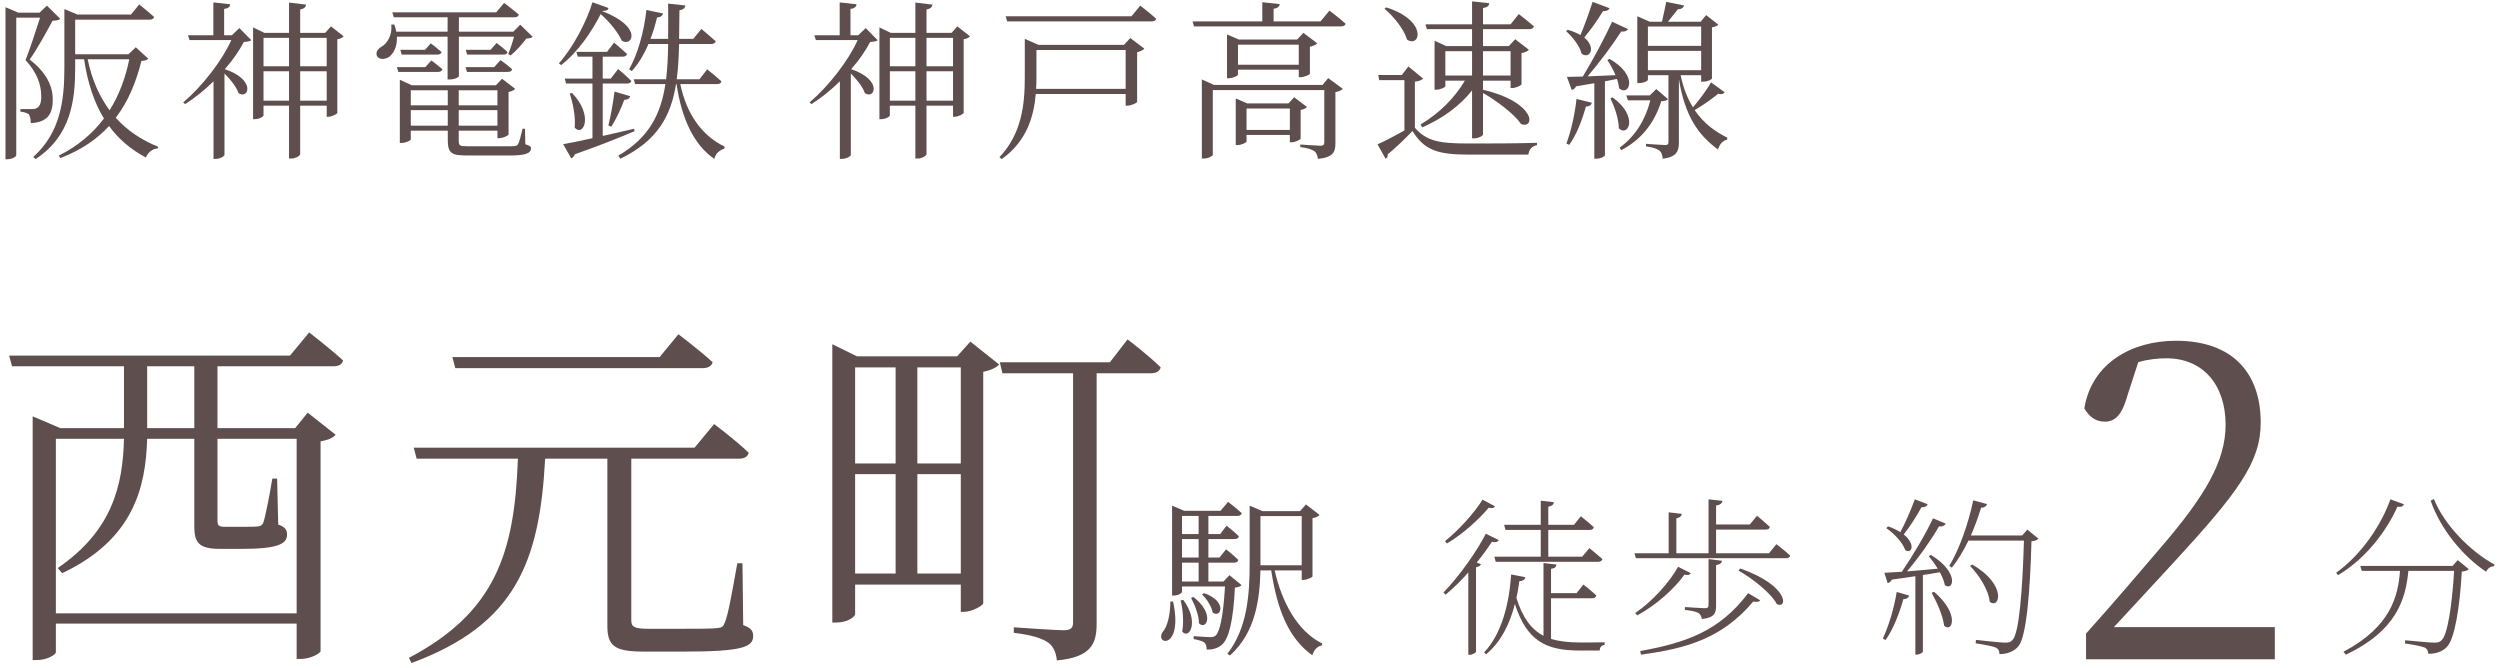 <svg width="292" height="78" viewBox="0 0 292 78" fill="none" xmlns="http://www.w3.org/2000/svg">
<path d="M107.146 66.991H112.22V55.381H107.146V66.991ZM99.879 55.381V66.991H104.609V55.381H99.879ZM104.609 42.911H99.879V54.134H104.609V42.911ZM112.22 42.911H107.146V54.134H112.22V42.911ZM111.79 41.621L113.338 39.901L116.692 42.567C116.434 42.911 115.703 43.255 114.843 43.427V70.474C114.8 70.732 113.51 71.463 112.607 71.463H112.22V68.281H99.879V71.721C99.879 72.065 98.933 72.71 97.729 72.71H97.213V40.202L100.094 41.621H111.79ZM129.635 42.309L131.699 39.643C131.699 39.643 134.15 41.492 135.569 42.911C135.44 43.384 135.01 43.599 134.451 43.599H128.087V72.796C128.087 75.075 127.571 76.752 123.443 77.139C123.357 76.279 123.056 75.505 122.454 75.075C121.723 74.559 120.562 74.172 118.412 73.914V73.269C118.412 73.269 123.271 73.613 124.217 73.613C125.077 73.613 125.335 73.355 125.335 72.667V43.599H117.079L116.778 42.309H129.635Z" fill="#5F4E4E"/>
<path d="M82.077 42.997H53.181L52.837 41.707H77.046L79.239 39.041C79.239 39.041 81.69 40.89 83.238 42.309C83.109 42.782 82.679 42.997 82.077 42.997ZM86.721 65.787L86.807 73.011C87.753 73.355 87.968 73.699 87.968 74.301C87.968 75.591 86.635 76.107 79.798 76.107H75.197C71.714 76.107 70.94 75.419 70.94 73.054V53.575H63.673C63.028 65.744 60.147 72.968 48.064 77.44L47.763 76.838C57.868 71.506 60.104 64.583 60.491 53.575H48.666L48.322 52.285H81.131L83.41 49.533C83.41 49.533 85.947 51.425 87.452 52.887C87.323 53.36 86.936 53.575 86.334 53.575H73.735V54.392V72.409C73.735 73.183 73.993 73.441 75.713 73.441H79.884C81.776 73.441 83.195 73.441 83.797 73.355C84.313 73.312 84.485 73.183 84.657 72.71C85.044 71.893 85.56 68.883 86.119 65.787H86.721Z" fill="#5F4E4E"/>
<path d="M17.189 50.006H22.694V42.782H17.189V50.006ZM34.648 51.253H25.402V60.756C25.402 61.401 25.532 61.53 26.349 61.53H28.241C29.143 61.53 29.788 61.53 30.133 61.487C30.39 61.444 30.562 61.401 30.735 61.1C30.95 60.541 31.465 58.004 31.809 55.897H32.368L32.498 61.272C33.272 61.53 33.529 61.874 33.529 62.433C33.529 63.551 32.411 64.11 28.198 64.11H25.703C23.166 64.11 22.694 63.336 22.694 61.444V51.253H17.189C17.017 56.886 15.642 62.992 7.256 66.948L6.74 66.346C13.104 62.003 14.351 56.714 14.48 51.253H6.525V71.635H34.648V51.253ZM25.402 42.782V50.006H34.475L35.938 48.2L39.206 50.78C38.904 51.124 38.389 51.382 37.443 51.554V76.064C37.443 76.236 36.41 76.967 35.078 76.967H34.648V72.839H6.525V76.193C6.525 76.408 5.622 77.096 4.246 77.096H3.816V48.63L7.041 50.006H14.48V42.782H1.408L1.064 41.535H33.873L36.109 38.826C36.109 38.826 38.56 40.718 40.066 42.094C39.98 42.567 39.55 42.782 38.947 42.782H25.402Z" fill="#5F4E4E"/>
<path d="M136.7 70.26H137.02C138.22 75.94 134.82 75.34 135.8 73.82C136.36 73.16 136.68 71.88 136.7 70.26ZM137.9 70.14L138.2 70.06C140.12 72.62 138.9 74.76 138.08 73.76C138.3 72.6 138.14 71.1 137.9 70.14ZM139.12 69.84L139.38 69.72C141.94 71.68 140.92 73.68 140.04 72.8C140.04 71.88 139.54 70.62 139.12 69.84ZM140.4 69.44L140.64 69.28C143.44 70.26 142.58 72.28 141.64 71.54C141.52 70.84 140.94 69.94 140.4 69.44ZM138.06 65.72V67.92H140V65.72H138.06ZM140 60.26H138.06V62.38H140V60.26ZM140 65.12V62.96H138.06V65.12H140ZM143.6 67.18L145.02 68.34C144.88 68.5 144.64 68.58 144.24 68.64C144.04 72.58 143.52 74.62 142.72 75.3C142.26 75.72 141.62 75.88 140.94 75.88C140.94 75.56 140.88 75.24 140.68 75.06C140.48 74.88 139.94 74.74 139.42 74.64V74.3C140.02 74.34 140.96 74.42 141.32 74.42C141.64 74.42 141.8 74.38 141.98 74.24C142.48 73.8 142.88 71.94 143.08 68.5H138.06V69.14C138.06 69.24 137.68 69.56 137.08 69.56H136.9V59.06L138.32 59.66H142.56L143.44 58.62C143.44 58.62 144.42 59.36 145.04 59.94C144.98 60.16 144.8 60.26 144.52 60.26H141.14V62.38H142.52L143.26 61.4C143.26 61.4 144.18 62.12 144.7 62.64C144.66 62.86 144.46 62.96 144.2 62.96H141.14V65.12H142.44L143.2 64.16C143.2 64.16 144.1 64.86 144.64 65.4C144.58 65.62 144.4 65.72 144.14 65.72H141.14V67.92H142.9L143.6 67.18ZM147.22 65.7V66.02H152.04V60.28H147.22V65.7ZM152.04 66.62H148.88C149.72 70.34 151.56 73.76 154.44 75.16L154.4 75.38C153.9 75.48 153.46 75.88 153.28 76.54C150.5 74.56 149.16 71.16 148.48 66.62H147.22C147.14 70.02 146.64 73.88 143.66 76.56L143.36 76.36C145.68 73.36 145.96 69.54 145.96 65.72V59.06L147.46 59.7H151.84L152.54 58.92L154.12 60.14C154.02 60.3 153.68 60.46 153.3 60.52V67.32C153.28 67.44 152.62 67.74 152.22 67.74H152.04V66.62Z" fill="#5F4E4E"/>
<path d="M223.655 58.32L225.155 58.9C225.075 59.1 224.835 59.28 224.435 59.24C223.835 60.34 223.055 61.54 222.355 62.42C223.775 63.56 223.315 64.74 222.535 64.26C222.255 63.38 221.195 62.28 220.315 61.68L220.535 61.48C221.115 61.68 221.595 61.92 221.955 62.16C222.535 61.1 223.155 59.66 223.655 58.32ZM220.235 74.76L219.915 74.58C220.575 73.18 221.215 71.12 221.535 69.14L222.995 69.56C222.915 69.8 222.715 69.98 222.315 69.98C221.835 71.68 221.115 73.52 220.235 74.76ZM225.615 69.24L225.895 69.12C228.935 71.7 228.035 73.98 227.075 73.08C226.935 71.9 226.195 70.28 225.615 69.24ZM225.275 64.96L225.535 64.82C228.935 66.9 228.135 69.12 227.155 68.34C227.075 67.88 226.855 67.36 226.575 66.84C225.975 66.94 225.315 67.06 224.595 67.16V76.1C224.595 76.2 224.255 76.46 223.835 76.46H223.715V67.3C222.875 67.44 221.955 67.56 220.955 67.7C220.855 67.94 220.675 68.08 220.475 68.1L220.095 66.9C220.575 66.88 221.275 66.84 222.135 66.78C223.395 64.94 224.895 62.42 225.775 60.54L227.255 61.16C227.155 61.38 226.875 61.54 226.475 61.48C225.595 63.02 224.135 65.1 222.735 66.74C223.795 66.66 225.035 66.54 226.335 66.42C225.995 65.88 225.615 65.36 225.275 64.96ZM236.795 61.86L238.095 62.92C237.955 63.08 237.695 63.18 237.275 63.22C237.115 69.12 236.695 74.32 235.755 75.48C235.235 76.1 234.435 76.4 233.535 76.4C233.535 76.12 233.455 75.82 233.155 75.66C232.815 75.48 231.675 75.28 230.755 75.14L230.795 74.74C231.855 74.86 233.715 75.06 234.195 75.06C234.655 75.06 234.815 75 235.055 74.76C235.835 74 236.235 68.88 236.395 63.14H229.915C229.335 64.34 228.675 65.44 227.975 66.3L227.675 66.1C228.815 64.2 229.875 61.3 230.475 58.44L232.095 58.88C232.015 59.1 231.795 59.3 231.395 59.3C231.055 60.4 230.655 61.5 230.195 62.54H236.195L236.795 61.86ZM230.095 66.1L230.355 65.94C234.475 68.3 233.555 71.24 232.395 70.28C232.275 68.9 231.115 67.12 230.095 66.1Z" fill="#5F4E4E"/>
<path d="M195.999 66.2L197.479 66.94C197.359 67.14 197.199 67.22 196.739 67.12C195.639 68.68 193.499 70.66 191.219 71.88L190.999 71.6C193.039 70.22 195.039 67.94 195.999 66.2ZM196.799 71.24V70.9C196.799 70.9 198.719 71.04 199.099 71.04C199.459 71.04 199.559 70.94 199.559 70.64V65.3L201.139 65.5C201.079 65.78 200.899 65.92 200.439 66V70.72C200.439 71.6 200.279 72.14 198.779 72.3C198.719 72.02 198.639 71.76 198.379 71.6C198.099 71.44 197.599 71.32 196.799 71.24ZM191.659 76.46L191.579 76.04C196.779 75.1 200.839 73.76 204.179 69.28L205.599 70.12C205.459 70.3 205.259 70.34 204.779 70.26C201.219 74.48 197.139 75.74 191.659 76.46ZM203.059 66.64L203.259 66.4C208.979 68.4 208.819 71.18 207.539 70.56C206.839 69.24 204.639 67.54 203.059 66.64ZM206.619 64.62L207.479 63.56C207.479 63.56 208.479 64.32 209.099 64.9C209.039 65.1 208.859 65.2 208.559 65.2H191.079L190.899 64.62H194.899V59.84L196.439 60.02C196.399 60.28 196.219 60.46 195.799 60.54V64.62H199.559V58.32L201.179 58.5C201.139 58.78 200.919 58.98 200.439 59.04V61.26H204.379L205.219 60.24C205.219 60.24 206.139 61 206.719 61.54C206.679 61.76 206.499 61.86 206.219 61.86H200.439V64.62H206.619Z" fill="#5F4E4E"/>
<path d="M175.84 61.9L175.68 61.3H179.96V58.48L181.5 58.66C181.46 58.92 181.28 59.1 180.84 59.18V61.3H183.84L184.64 60.3C184.64 60.3 185.58 61.04 186.16 61.58C186.1 61.8 185.92 61.9 185.66 61.9H180.84V65.02H184.8L185.64 64.02C185.64 64.02 186.56 64.76 187.16 65.3C187.1 65.52 186.92 65.62 186.64 65.62H174.7L174.54 65.02H179.96V61.9H175.84ZM173.16 58.36L174.62 59.14C174.48 59.34 174.3 59.4 173.88 59.3C172.84 60.56 170.92 62.34 169 63.48L168.78 63.2C170.44 61.88 172.28 59.8 173.16 58.36ZM173.54 62.34L175.06 63.08C174.92 63.3 174.74 63.38 174.26 63.28C173.8 63.98 173.2 64.82 172.48 65.7L172.98 65.9C172.9 66.08 172.72 66.2 172.4 66.26V76.14C172.38 76.22 172 76.48 171.68 76.48H171.5V66.86C170.68 67.8 169.76 68.7 168.84 69.46L168.6 69.2C170.5 67.24 172.54 64.32 173.54 62.34ZM181.16 69.88V74.62C182.12 74.92 183.24 75.04 184.56 75.04C185.24 75.04 186.64 75.04 187.42 75.02V75.32C187.06 75.36 186.86 75.6 186.84 75.98H184.44C180.56 75.98 178.32 74.84 176.94 70.54C176.38 72.76 175.36 74.94 173.58 76.42L173.34 76.2C175.44 74.02 176.3 70.32 176.5 67.1L178.16 67.42C178.1 67.7 177.88 67.86 177.46 67.88C177.38 68.52 177.26 69.18 177.12 69.84C177.84 72.16 178.86 73.52 180.28 74.26V65.76L181.8 65.94C181.76 66.22 181.6 66.38 181.16 66.44V69.28H184.14L184.94 68.28C184.94 68.28 185.88 69 186.46 69.56C186.4 69.78 186.22 69.88 185.94 69.88H181.16Z" fill="#5F4E4E"/>
<path d="M186.016 0.22L187.996 0.96C187.896 1.18 187.656 1.32 187.236 1.3C186.576 2.36 185.776 3.52 185.036 4.38C186.476 5.56 185.696 6.96 184.736 6.28C184.516 5.38 183.656 4.28 182.916 3.64L183.116 3.48C183.736 3.66 184.216 3.86 184.596 4.1C185.056 3.02 185.596 1.52 186.016 0.22ZM183.276 16.92L182.956 16.76C183.476 15.4 183.936 13.42 184.136 11.56L185.936 12C185.856 12.26 185.636 12.44 185.236 12.44C184.776 14.08 184.116 15.8 183.276 16.92ZM187.736 7L187.996 6.88C191.476 8.86 190.256 11.34 189.116 10.32C189.076 9.98 188.996 9.6 188.856 9.22C188.436 9.3 187.976 9.4 187.456 9.5V18.14C187.456 18.24 187.016 18.54 186.396 18.54H186.216V9.72C185.576 9.84 184.856 9.96 184.096 10.08C183.956 10.34 183.776 10.46 183.576 10.5L183.016 8.98C183.456 8.98 184.096 8.96 184.876 8.94C186.036 7.02 187.436 4.42 188.296 2.54L190.156 3.4C190.036 3.6 189.756 3.74 189.356 3.68C188.416 5.14 186.876 7.24 185.436 8.92C186.416 8.88 187.536 8.84 188.696 8.78C188.416 8.12 188.056 7.48 187.736 7ZM188.096 11.48L188.356 11.38C191.456 13.64 190.156 16.06 189.076 14.98C189.076 13.88 188.556 12.42 188.096 11.48ZM193.456 10.4L194.816 11.58C194.656 11.76 194.476 11.8 194.036 11.82C193.336 14.08 191.916 16.22 189.356 17.54L189.176 17.24C191.056 15.9 192.236 13.84 192.756 11.72H190.136L189.956 11.14H192.696L193.456 10.4ZM192.476 8.2H198.696V5.94H192.476V8.2ZM198.696 3.1H192.476V5.36H198.696V3.1ZM199.856 9.62L201.436 10.78C201.356 10.94 201.076 11.08 200.696 10.94C200.076 11.46 198.976 12.26 197.936 12.86C198.996 14.42 200.336 15.38 201.756 16.08L201.716 16.32C201.216 16.42 200.856 16.84 200.656 17.46C198.356 15.76 196.816 13.6 196.096 9.26V16.6C196.096 17.62 195.876 18.34 194.196 18.54C194.176 18.16 194.076 17.8 193.836 17.6C193.556 17.38 193.076 17.2 192.256 17.1V16.8C192.256 16.8 194.096 16.94 194.476 16.94C194.796 16.94 194.876 16.84 194.876 16.56V8.78H192.476V9.32C192.476 9.44 192.056 9.7 191.416 9.7H191.236V1.9L192.696 2.54H194.116C194.276 1.86 194.476 0.9 194.616 0.22L196.696 0.64C196.616 0.92 196.376 1.08 195.976 1.08C195.656 1.5 195.196 2.06 194.816 2.54H198.636L199.276 1.76L200.696 2.88C200.576 3.02 200.376 3.12 199.956 3.2V9.16C199.956 9.26 199.496 9.54 198.896 9.54H198.696V8.78H196.296C196.616 10.3 197.116 11.54 197.736 12.54C198.516 11.64 199.436 10.36 199.856 9.62Z" fill="#5F4E4E"/>
<path d="M176.436 5.98H173.215V8.82H176.436V5.98ZM168.816 8.82H171.936V5.98H168.816V8.82ZM166.656 3.4L166.495 2.84H171.936V0.16L173.956 0.38C173.896 0.68 173.735 0.86 173.215 0.94V2.84H176.436L177.396 1.64C177.396 1.64 178.476 2.48 179.156 3.08C179.116 3.3 178.915 3.4 178.635 3.4H173.215V5.38H176.236L176.976 4.58L178.576 5.82C178.435 5.98 178.095 6.14 177.715 6.2V9.84C177.696 9.98 177.055 10.28 176.635 10.28H176.436V9.42H173.215V10.48C179.535 12 179.276 15.14 177.656 14.48C176.856 13.3 174.795 11.76 173.215 10.86V15.7C173.215 15.88 172.655 16.16 172.215 16.16H171.936V10.56C170.516 12.36 168.516 13.82 166.116 14.88L165.915 14.54C168.115 13.24 169.936 11.4 171.096 9.42H168.816V10.08C168.816 10.18 168.256 10.48 167.715 10.48H167.555V4.76L168.915 5.38H171.936V3.4H166.656ZM161.715 1.02L161.915 0.86C166.855 2.44 165.855 5.66 164.335 4.62C164.015 3.44 162.756 1.9 161.715 1.02ZM165.256 9.54V14.92C166.656 16.52 168.156 16.76 171.596 16.76C173.956 16.76 177.136 16.76 179.516 16.68V16.96C178.936 17.06 178.596 17.44 178.516 18.06H171.635C167.995 18.06 166.396 17.6 164.976 15.3C164.156 16.18 162.856 17.4 162.076 18.04C162.116 18.3 162.015 18.44 161.835 18.54L160.896 16.86C161.676 16.52 162.896 15.88 164.036 15.24V9.36H161.096L160.976 8.76H163.736L164.495 7.76L166.215 9.18C166.096 9.32 165.816 9.48 165.256 9.54Z" fill="#5F4E4E"/>
<path d="M145.596 15.18H150.656V12.68H145.596V15.18ZM151.916 12.84V16.18C151.896 16.32 151.276 16.62 150.856 16.62H150.656V15.76H145.596V16.54C145.596 16.64 145.036 16.94 144.536 16.94H144.336V11.5L145.676 12.08H150.496L151.156 11.36L152.656 12.5C152.556 12.64 152.276 12.78 151.916 12.84ZM154.476 9.92L155.136 9.12L156.836 10.38C156.716 10.52 156.376 10.7 155.976 10.76V16.74C155.976 17.74 155.736 18.38 153.936 18.56C153.876 18.18 153.776 17.84 153.516 17.66C153.216 17.46 152.736 17.28 151.876 17.18V16.88C151.876 16.88 153.796 17.02 154.216 17.02C154.576 17.02 154.676 16.9 154.676 16.6V10.52H141.656V18.08C141.656 18.22 141.116 18.52 140.596 18.52H140.376V9.28L141.796 9.92H154.476ZM144.596 7.56H151.696V5.22H144.596V7.56ZM151.896 9.02H151.696V8.14H144.596V8.72C144.596 8.84 144.036 9.14 143.516 9.14H143.316V4.02L144.696 4.62H151.496L152.236 3.84L153.856 5.06C153.716 5.22 153.376 5.38 152.996 5.46V8.62C152.976 8.74 152.296 9.02 151.896 9.02ZM154.236 2.5L155.276 1.24C155.276 1.24 156.436 2.1 157.176 2.78C157.116 2.98 156.916 3.08 156.636 3.08H139.456L139.296 2.5H147.436V0.26L149.476 0.48C149.436 0.76 149.236 0.96 148.756 1.02V2.5H154.236Z" fill="#5F4E4E"/>
<path d="M121.016 10.38H131.476V5.84H121.056V9.04C121.056 9.46 121.056 9.92 121.016 10.38ZM131.276 5.24L132.016 4.44L133.656 5.68C133.536 5.84 133.216 6 132.816 6.1V11.9C132.796 12.04 132.096 12.34 131.676 12.34H131.476V10.98H120.976C120.756 13.6 119.916 16.52 116.996 18.58L116.736 18.36C119.316 15.64 119.696 12.26 119.696 9.06V4.54L121.296 5.24H131.276ZM132.156 1.9L133.176 0.66C133.176 0.66 134.316 1.52 135.036 2.18C134.996 2.4 134.796 2.5 134.516 2.5H117.636L117.456 1.9H132.156Z" fill="#5F4E4E"/>
<path d="M101.116 3.28L102.516 4.7C102.336 4.82 102.076 4.88 101.636 4.9C101.096 5.94 100.336 7.04 99.416 8.08C103.076 9.3 102.216 11.66 101.016 10.88C100.776 10.14 100.056 9.26 99.376 8.58V18.1C99.376 18.22 98.916 18.56 98.316 18.56H98.096V9.5C97.056 10.52 95.916 11.44 94.776 12.16L94.556 11.96C96.736 10.12 99.096 7.1 100.176 4.68H95.296L95.116 4.12H98.076V0.28L100.036 0.5C100.036 0.78 99.816 0.98 99.336 1.04V4.12H100.236L101.116 3.28ZM108.216 11.76H111.316V8.32H108.216V11.76ZM103.936 11.76H106.916V8.32H103.936V11.76ZM106.916 4.42H103.936V7.74H106.916V4.42ZM111.316 4.42H108.216V7.74H111.316V4.42ZM111.816 3.08L113.296 4.24C113.196 4.38 112.916 4.54 112.556 4.58V13.18C112.536 13.32 111.896 13.64 111.496 13.64H111.316V12.34H108.216V18C108.216 18.2 107.656 18.52 107.176 18.52H106.916V12.34H103.936V13.48C103.936 13.62 103.436 13.92 102.916 13.92H102.716V3.2L104.036 3.84H106.916V0.3L108.916 0.54C108.856 0.82 108.716 1.02 108.216 1.1V3.84H111.136L111.816 3.08Z" fill="#5F4E4E"/>
<path d="M70.339 1.28V1.3C75.219 3.18 73.799 5.56 72.619 4.74C72.239 3.9 71.339 2.68 70.159 1.64C69.159 3.64 67.479 6.12 65.539 7.6L65.279 7.4C66.919 5.6 68.579 2.38 69.199 0.26L71.079 0.94C71.019 1.16 70.839 1.28 70.339 1.28ZM74.059 15.04L74.119 15.32C72.519 16 70.259 16.92 67.139 18.02C67.079 18.26 66.899 18.42 66.719 18.5L65.779 16.84C66.519 16.72 67.739 16.46 69.199 16.14V9.76H66.119L65.959 9.18H69.199V6.62H67.479L67.319 6.06H70.899L71.719 4.98C71.719 4.98 72.659 5.76 73.239 6.3C73.179 6.52 72.999 6.62 72.719 6.62H70.399V9.18H71.339L72.199 8.06C72.199 8.06 73.159 8.86 73.739 9.46C73.679 9.66 73.499 9.76 73.219 9.76H70.399V15.88C71.539 15.62 72.799 15.34 74.059 15.04ZM66.539 10.92L66.819 10.86C69.399 13.58 68.099 16.04 67.119 14.9C67.259 13.64 66.899 12 66.539 10.92ZM71.399 14.8L71.059 14.66C71.319 13.62 71.599 12.06 71.779 10.7L73.619 11.24C73.539 11.48 73.319 11.66 72.919 11.66C72.519 12.72 71.959 13.94 71.399 14.8ZM83.759 9.82H79.459C80.199 13.42 82.079 15.9 84.639 17.12L84.599 17.36C84.019 17.56 83.559 17.94 83.439 18.56C81.039 16.92 79.619 13.86 79.019 9.82H78.959C78.359 13.58 76.779 16.44 72.459 18.54L72.219 18.18C75.799 16.08 77.179 13.36 77.719 9.82H74.179L74.019 9.26H77.799C77.959 7.98 78.019 6.62 78.039 5.14H75.739C75.219 6.38 74.559 7.46 73.799 8.3L73.479 8.1C74.459 6.36 75.219 3.8 75.499 1.16L77.459 1.58C77.379 1.82 77.179 2.02 76.739 2.04C76.539 2.9 76.279 3.74 75.979 4.54H78.039C78.059 3.24 78.039 1.88 78.039 0.42L80.059 0.64C79.999 0.94 79.839 1.12 79.359 1.2C79.339 2.36 79.339 3.48 79.319 4.54H80.979L81.919 3.38C81.919 3.38 82.939 4.22 83.599 4.82C83.539 5.04 83.339 5.14 83.059 5.14H79.319C79.279 6.62 79.219 7.98 79.039 9.26H81.699L82.599 8.1C82.599 8.1 83.639 8.92 84.259 9.5C84.219 9.72 84.039 9.82 83.759 9.82Z" fill="#5F4E4E"/>
<path d="M52.279 4.28H46.359C46.419 5.48 45.94 6.3 45.419 6.66C44.919 6.98 44.239 6.98 44.02 6.52C43.859 6.1 44.12 5.72 44.52 5.48C45.279 5.08 45.84 4.02 45.7 2.88L46.059 2.86C46.16 3.16 46.239 3.44 46.279 3.7H52.279V2.02H45.999L45.819 1.44H57.959L58.88 0.34C58.88 0.34 59.94 1.14 60.599 1.7C60.539 1.92 60.38 2.02 60.099 2.02H53.599V3.7H59.959L60.76 2.88L62.219 4.3C62.08 4.44 61.859 4.48 61.48 4.5C61.039 5.1 60.26 5.98 59.639 6.48L59.359 6.32C59.58 5.8 59.859 4.96 60.039 4.28H53.599V8.9C53.599 9 53.16 9.28 52.48 9.28H52.279V4.28ZM54.539 8.4L54.38 7.84H57.719L58.459 7.02C58.459 7.02 59.279 7.6 59.819 8.08C59.779 8.3 59.58 8.4 59.3 8.4H54.539ZM57.3 5.82L57.999 5.02C57.999 5.02 58.779 5.6 59.279 6.08C59.239 6.28 59.059 6.38 58.779 6.38H54.559L54.4 5.82H57.3ZM46.76 5.82H49.639L50.319 5.06C50.319 5.06 51.059 5.62 51.58 6.08C51.52 6.28 51.34 6.38 51.059 6.38H46.919L46.76 5.82ZM49.679 7.84L50.38 7.06C50.38 7.06 51.139 7.62 51.679 8.08C51.62 8.3 51.419 8.4 51.16 8.4H46.52L46.359 7.84H49.679ZM47.98 14.68H52.3V12.86H47.98V14.68ZM52.3 10.54H47.98V12.3H52.3V10.54ZM58.099 10.54H53.58V12.3H58.099V10.54ZM53.58 14.68H58.099V12.86H53.58V14.68ZM61.319 15.04L61.359 16.84C61.94 17.06 62.02 17.1 62.02 17.34C62.02 17.86 61.459 18.16 59.62 18.16H54.559C52.7 18.16 52.3 17.9 52.3 16.3V15.26H47.98V16.28C47.98 16.4 47.4 16.7 46.88 16.7H46.7V9.32L48.099 9.96H57.919L58.639 9.2L60.179 10.38C60.059 10.52 59.76 10.68 59.4 10.74V15.7C59.38 15.84 58.739 16.14 58.3 16.14H58.099V15.26H53.58V16.36C53.58 17.02 53.679 17.08 54.559 17.08H59.679C60.139 17.08 60.38 17.06 60.499 16.86C60.639 16.64 60.819 15.98 61.039 15.04H61.319Z" fill="#5F4E4E"/>
<path d="M27.959 3.28L29.359 4.7C29.179 4.82 28.919 4.88 28.479 4.9C27.939 5.94 27.179 7.04 26.259 8.08C29.919 9.3 29.059 11.66 27.859 10.88C27.619 10.14 26.899 9.26 26.219 8.58V18.1C26.219 18.22 25.759 18.56 25.159 18.56H24.939V9.5C23.899 10.52 22.759 11.44 21.619 12.16L21.399 11.96C23.579 10.12 25.939 7.1 27.019 4.68H22.139L21.959 4.12H24.919V0.28L26.879 0.5C26.879 0.78 26.659 0.98 26.179 1.04V4.12H27.079L27.959 3.28ZM35.059 11.76H38.159V8.32H35.059V11.76ZM30.779 11.76H33.759V8.32H30.779V11.76ZM33.759 4.42H30.779V7.74H33.759V4.42ZM38.159 4.42H35.059V7.74H38.159V4.42ZM38.659 3.08L40.139 4.24C40.039 4.38 39.759 4.54 39.399 4.58V13.18C39.379 13.32 38.739 13.64 38.339 13.64H38.159V12.34H35.059V18C35.059 18.2 34.499 18.52 34.019 18.52H33.759V12.34H30.779V13.48C30.779 13.62 30.279 13.92 29.759 13.92H29.559V3.2L30.879 3.84H33.759V0.3L35.759 0.54C35.699 0.82 35.559 1.02 35.059 1.1V3.84H37.979L38.659 3.08Z" fill="#5F4E4E"/>
<path d="M5.48 0.66L7.04 2.2C6.88 2.36 6.6 2.4 6.14 2.42C5.5 3.6 4.3 5.82 3.46 6.96C5.44 8.46 6.16 10.1 6.16 11.579C6.18 13.399 5.48 14.28 3.6 14.38C3.6 13.96 3.5 13.52 3.36 13.339C3.2 13.22 2.82 13.079 2.38 13.04V12.739H3.76C4.02 12.739 4.14 12.72 4.3 12.62C4.64 12.44 4.82 12.02 4.82 11.28C4.82 9.92 4.34 8.48 2.98 7.02C3.46 5.82 4.2 3.58 4.68 2.06H1.9V18.14C1.9 18.239 1.5 18.599 0.86 18.599H0.64V0.84L2.14 1.48H4.62L5.48 0.66ZM15.1 6.92H10.24C10.72 9.28 11.6 11.259 12.8 12.88C13.92 11.1 14.66 9.08 15.1 6.92ZM15.86 5.52L17.32 6.86C17.18 7.02 16.96 7.08 16.52 7.12C15.9 9.56 15 11.819 13.52 13.759C14.86 15.239 16.52 16.36 18.48 17.14L18.42 17.34C17.84 17.38 17.32 17.739 17.04 18.399C15.28 17.459 13.86 16.259 12.74 14.72C11.34 16.239 9.5 17.52 7.06 18.459L6.86 18.18C9.1 17.059 10.84 15.579 12.14 13.839C11 11.979 10.24 9.7 9.82 6.92H8.78V7.9C8.78 11.72 8.3 15.86 4.16 18.579L3.88 18.34C6.98 15.54 7.52 11.94 7.52 7.92V1.06L9.04 1.7H15.3L16.26 0.52C16.26 0.52 17.32 1.36 18 1.98C17.94 2.2 17.74 2.3 17.46 2.3H8.78V6.34H15L15.86 5.52Z" fill="#5F4E4E"/>
<path d="M246.9 73.25H265.7V77H243.65V74C246.8 70.5 249.85 66.9 252.25 64.1C257.6 57.9 259.95 53.85 259.95 49.6C259.95 45 257.35 41.85 253.05 41.85C252.1 41.85 250.95 41.95 249.75 42.3L248.5 46.15C247.9 48.3 247.15 49.25 245.85 49.25C244.75 49.25 244 48.65 243.45 47.7C244.3 42.45 248.95 39.8 254.15 39.8C260.9 39.8 264.05 43.7 264.05 49.35C264.05 53.95 261.5 57.45 253.65 65.95C252.25 67.5 249.65 70.25 246.9 73.25Z" fill="#5F4E4E"/>
<path d="M279.2 58.32L280.78 58.9C280.68 59.14 280.52 59.24 280.02 59.18C278.82 61.88 276.42 65.2 273.08 67.18L272.86 66.9C275.84 64.78 278.16 61.26 279.2 58.32ZM286.46 66.1L287.06 65.42L288.36 66.48C288.22 66.62 287.96 66.72 287.54 66.76C287.3 70.98 286.7 74.68 285.78 75.58C285.26 76.12 284.46 76.38 283.62 76.36C283.62 76.1 283.52 75.8 283.22 75.64C282.88 75.48 281.78 75.28 280.9 75.16L280.92 74.78C281.96 74.88 283.8 75.06 284.28 75.06C284.72 75.06 284.92 75.02 285.16 74.8C285.88 74.18 286.4 70.68 286.64 66.68H281.3C280.98 69.92 279.98 73.64 274 76.46L273.72 76.12C279.24 73.22 280.1 69.62 280.32 66.68H275.86L275.68 66.1H286.46ZM283.9 58.48L284.28 58.28C285.5 61.34 288.56 64.42 291.36 65.94L291.3 66.14C290.92 66.14 290.58 66.36 290.38 66.78C287.72 65.02 285.06 61.84 283.9 58.48Z" fill="#5F4E4E"/>
</svg>
